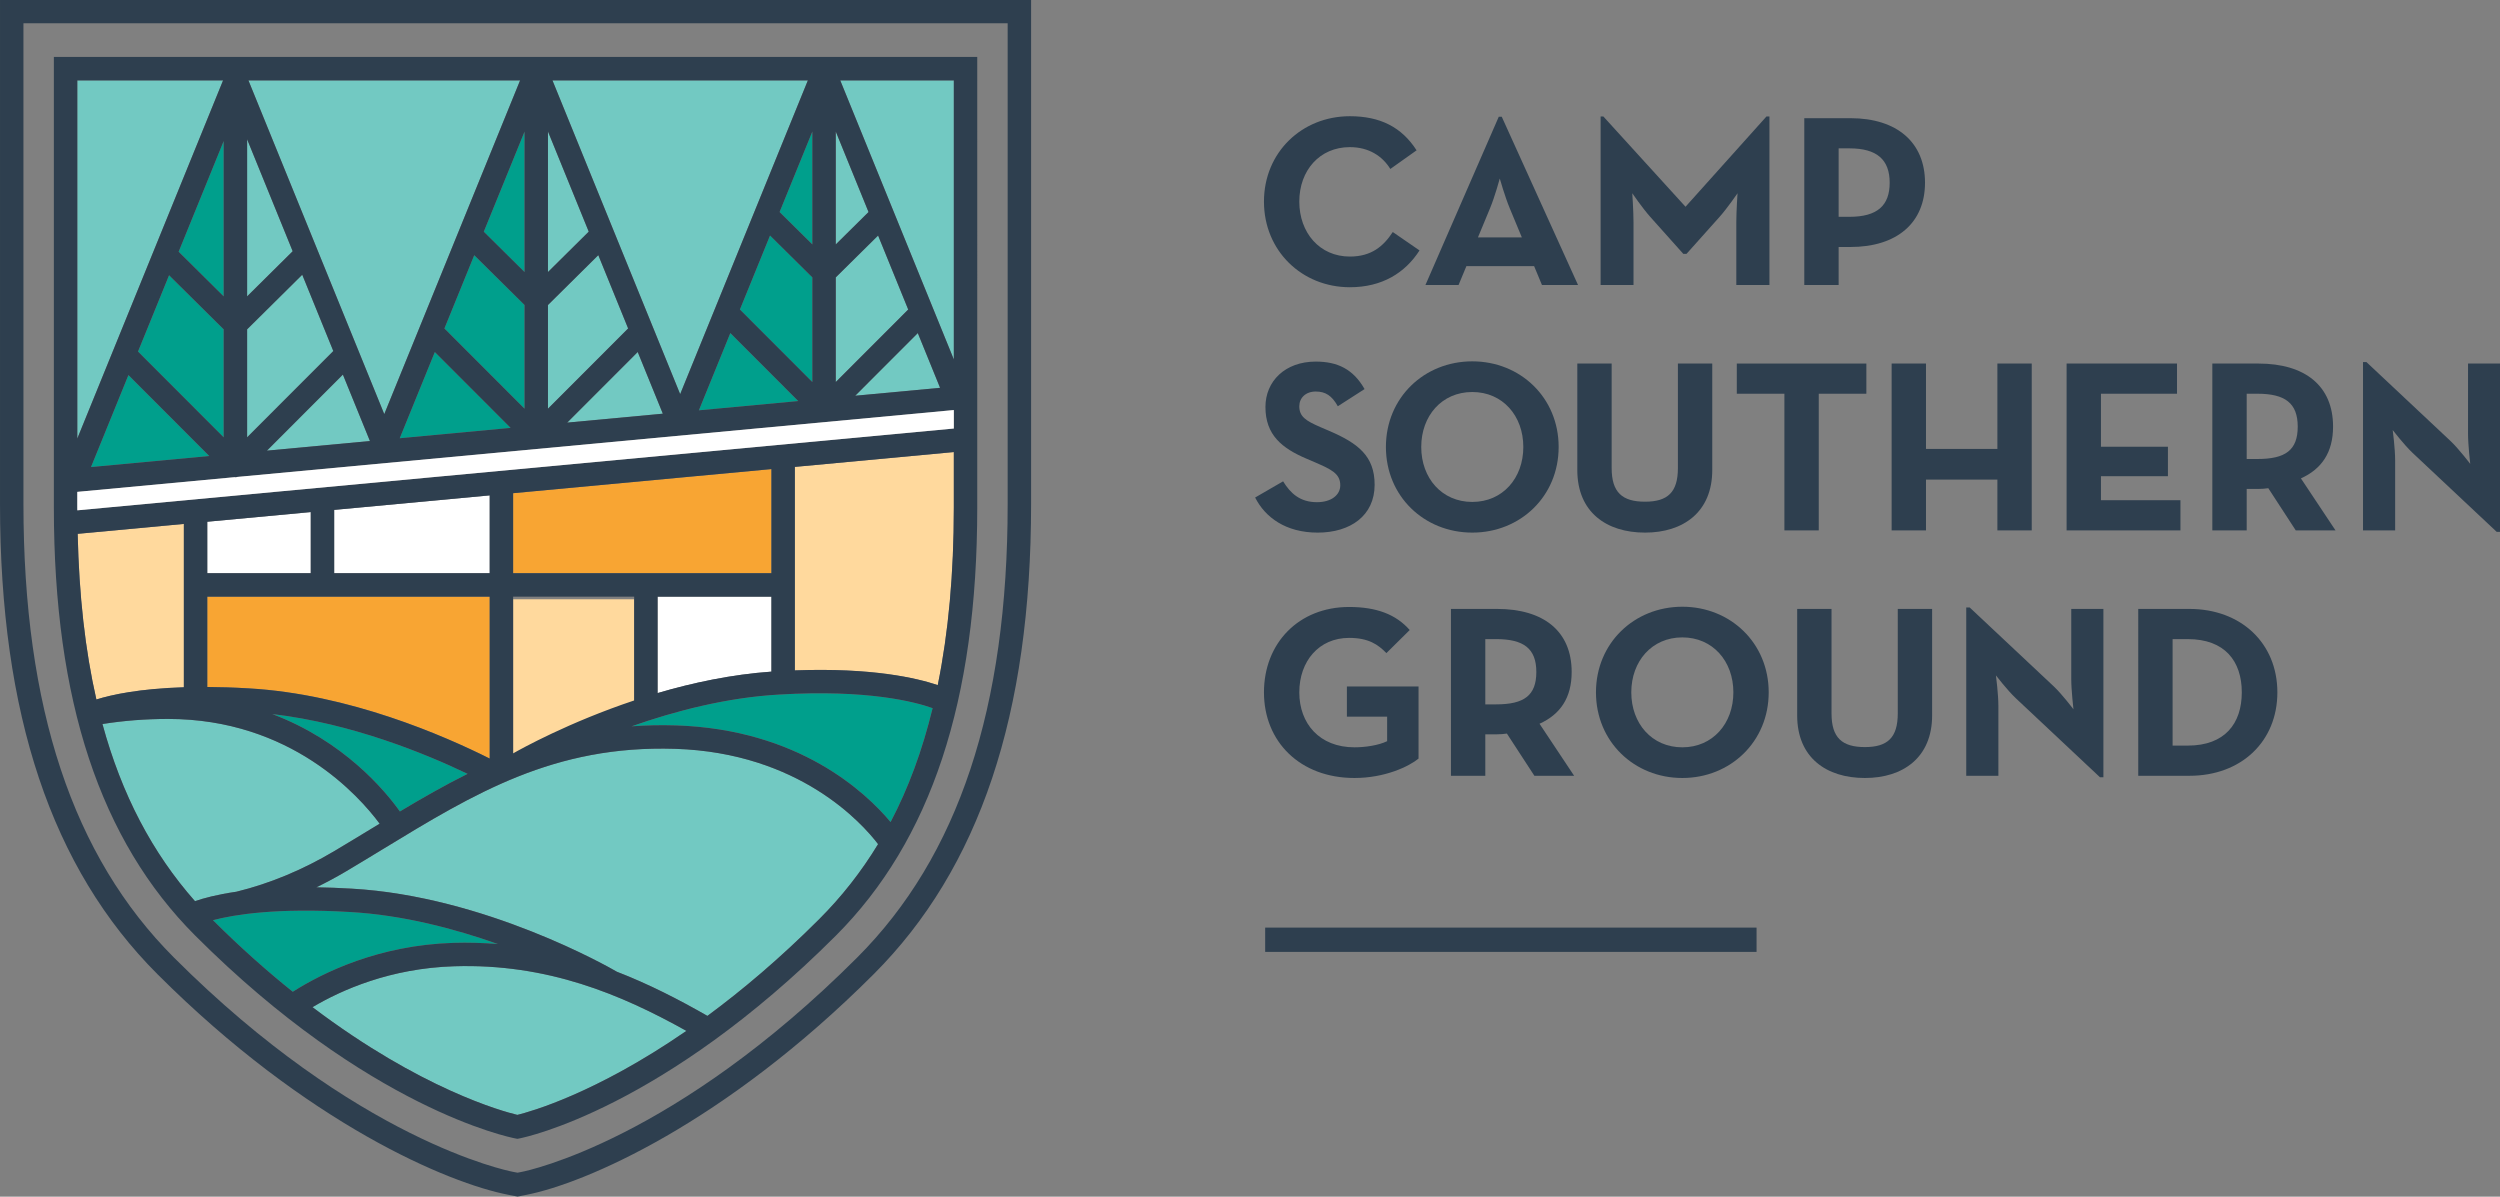 <?xml version="1.0" encoding="utf-8"?>
<svg xmlns="http://www.w3.org/2000/svg" viewBox="3.168 111.181 493.176 236.065" width="493.176px" height="236.065px" preserveAspectRatio="none"><rect x="3.168" y="111.181" width="493.176" height="236.065" fill="#808080" stroke="none"/><defs><clipPath id="clipPath18" clipPathUnits="userSpaceOnUse"><path id="path16" d="M 0,504 H 360 V 0 H 0 Z"/></clipPath></defs><g transform="matrix(1.569, 0, 0, -1.569, -32.646, 624.796)" id="g10" style=""><g id="g12"><g clip-path="url(#clipPath18)" id="g14"><g transform="translate(102.559,238.957)" id="g20"><path id="path22" style="fill:#ffd99d;fill-opacity:1;fill-rule:nonzero;stroke:none" d="M 0,0 C -8.208,-2.744 -14.205,-6.076 -15.218,-6.654 V 13.051 L 0,13.051 Z"/></g><g transform="translate(71.139,275.286)" id="g24"><path id="path26" style="fill:#72c9c2;fill-opacity:1;fill-rule:nonzero;stroke:none" d="M 0,0 -17.078,41.96 H 17.078 Z"/></g><g transform="translate(53.896,285.941)" id="g28"><path id="path30" style="fill:#72c9c2;fill-opacity:1;fill-rule:nonzero;stroke:none" d="M 0,0 6.931,6.868 10.836,-2.726 0,-13.573 Z"/></g><g transform="translate(53.896,290.089)" id="g32"><path id="path34" style="fill:#72c9c2;fill-opacity:1;fill-rule:nonzero;stroke:none" d="M 0,0 V 19.749 L 5.728,5.676 Z"/></g><g transform="translate(65.938,280.252)" id="g36"><path id="path38" style="fill:#72c9c2;fill-opacity:1;fill-rule:nonzero;stroke:none" d="M 0,0 3.399,-8.35 -9.55,-9.559 Z"/></g><g transform="translate(91.722,289.002)" id="g40"><path id="path42" style="fill:#72c9c2;fill-opacity:1;fill-rule:nonzero;stroke:none" d="M 0,0 6.329,6.267 10.079,-2.947 0,-13.036 Z"/></g><g transform="translate(91.722,293.149)" id="g44"><path id="path46" style="fill:#72c9c2;fill-opacity:1;fill-rule:nonzero;stroke:none" d="M 0,0 V 17.672 L 5.126,5.076 Z"/></g><g transform="translate(88.777,293.148)" id="g48"><path id="path50" style="fill:#009f8c;fill-opacity:1;fill-rule:nonzero;stroke:none" d="M 0,0 -5.122,5.072 0,17.657 Z"/></g><g transform="translate(82.451,295.265)" id="g52"><path id="path54" style="fill:#009f8c;fill-opacity:1;fill-rule:nonzero;stroke:none" d="M 0,0 6.325,-6.263 V -19.298 L -3.749,-9.212 Z"/></g><g transform="translate(77.496,283.091)" id="g56"><path id="path58" style="fill:#009f8c;fill-opacity:1;fill-rule:nonzero;stroke:none" d="M 0,0 9.527,-9.538 -4.411,-10.839 Z"/></g><g transform="translate(103.007,283.093)" id="g60"><path id="path62" style="fill:#72c9c2;fill-opacity:1;fill-rule:nonzero;stroke:none" d="M 0,0 3.156,-7.754 -8.867,-8.876 Z"/></g><g transform="translate(124.962,296.619)" id="g64"><path id="path66" style="fill:#009f8c;fill-opacity:1;fill-rule:nonzero;stroke:none" d="M 0,0 -4.119,4.074 0,14.194 Z"/></g><g transform="translate(119.641,297.738)" id="g68"><path id="path70" style="fill:#009f8c;fill-opacity:1;fill-rule:nonzero;stroke:none" d="M 0,0 5.322,-5.263 V -18.419 L -3.785,-9.3 Z"/></g><g transform="translate(114.65,285.476)" id="g72"><path id="path74" style="fill:#009f8c;fill-opacity:1;fill-rule:nonzero;stroke:none" d="M 0,0 8.537,-8.548 -3.954,-9.714 Z"/></g><g transform="translate(141.022,278.593)" id="g76"><path id="path78" style="fill:#72c9c2;fill-opacity:1;fill-rule:nonzero;stroke:none" d="m 0,0 -10.669,-0.996 7.868,7.877 z"/></g><g transform="translate(127.908,279.319)" id="g80"><path id="path82" style="fill:#72c9c2;fill-opacity:1;fill-rule:nonzero;stroke:none" d="M 0,0 V 13.156 L 5.322,18.419 9.107,9.117 Z"/></g><g transform="translate(127.908,296.619)" id="g84"><path id="path86" style="fill:#72c9c2;fill-opacity:1;fill-rule:nonzero;stroke:none" d="M 0,0 V 14.193 L 4.119,4.073 Z"/></g><g transform="translate(108.343,277.796)" id="g88"><path id="path90" style="fill:#72c9c2;fill-opacity:1;fill-rule:nonzero;stroke:none" d="M 0,0 -16.056,39.45 H 16.057 Z"/></g><g transform="translate(50.95,290.089)" id="g92"><path id="path94" style="fill:#009f8c;fill-opacity:1;fill-rule:nonzero;stroke:none" d="M 0,0 -5.664,5.613 0,19.53 Z"/></g><g transform="translate(44.083,292.746)" id="g96"><path id="path98" style="fill:#009f8c;fill-opacity:1;fill-rule:nonzero;stroke:none" d="M 0,0 6.868,-6.805 V -20.378 L -3.904,-9.593 Z"/></g><g transform="translate(38.973,280.192)" id="g100"><path id="path102" style="fill:#009f8c;fill-opacity:1;fill-rule:nonzero;stroke:none" d="M 0,0 10.162,-10.175 -4.706,-11.563 Z"/></g><g transform="translate(142.75,282.159)" id="g104"><path id="path106" style="fill:#72c9c2;fill-opacity:1;fill-rule:nonzero;stroke:none" d="M 0,0 -14.281,35.087 H 0 Z"/></g><g transform="translate(50.874,317.246)" id="g108"><path id="path110" style="fill:#72c9c2;fill-opacity:1;fill-rule:nonzero;stroke:none" d="M 0,0 -18.329,-45.032 V 0 Z"/></g><g transform="translate(61.896,262.968)" id="g112"><path id="path114" style="fill:#ffffff;fill-opacity:1;fill-rule:nonzero;stroke:none" d="m 0,0 v -7.688 h -13.009 v 6.474 z"/></g><g transform="translate(105.504,240.211)" id="g116"><path id="path118" style="fill:#ffffff;fill-opacity:1;fill-rule:nonzero;stroke:none" d="M 0,0 V 12.123 H 14.313 V 2.697 C 9.299,2.341 4.406,1.299 0,0"/></g><g transform="translate(84.395,231.977)" id="g120"><path id="path122" style="fill:#f8a533;fill-opacity:1;fill-rule:nonzero;stroke:none" d="M 0,0 C -5.652,2.838 -17.697,8.117 -30.323,8.826 -32.202,8.939 -33.917,8.99 -35.508,9 V 20.357 H 0 Z"/></g><g transform="translate(64.842,255.28)" id="g124"><path id="path126" style="fill:#ffffff;fill-opacity:1;fill-rule:nonzero;stroke:none" d="M 0,0 V 7.963 L 19.553,9.788 V 0 Z"/></g><g transform="translate(119.817,255.28)" id="g128"><path id="path130" style="fill:#f8a533;fill-opacity:1;fill-rule:nonzero;stroke:none" d="M 0,0 H -32.476 V 10.063 L 0,13.094 Z"/></g><g transform="translate(45.941,261.479)" id="g132"><path id="path134" style="fill:#ffd99d;fill-opacity:1;fill-rule:nonzero;stroke:none" d="m 0,0 v -20.537 c -5.589,-0.175 -9.075,-0.934 -10.999,-1.537 -1.41,6.195 -2.18,13.113 -2.35,20.828 z"/></g><g transform="translate(140.729,241.212)" id="g136"><path id="path138" style="fill:#ffd99d;fill-opacity:1;fill-rule:nonzero;stroke:none" d="M 0,0 C -2.604,0.882 -8.264,2.212 -17.967,1.85 V 27.437 L 2.021,29.302 V 22.316 C 2.021,14.012 1.348,6.62 0,0"/></g><g transform="translate(73.104,225.326)" id="g140"><path id="path142" style="fill:#009f8c;fill-opacity:1;fill-rule:nonzero;stroke:none" d="M 0,0 C -1.892,2.655 -7.063,8.853 -16.045,12.25 -6.092,11.085 3.176,7.291 8.513,4.731 5.617,3.286 2.806,1.679 0,0"/></g><g transform="translate(66.838,212.683)" id="g144"><path id="path146" style="fill:#009f8c;fill-opacity:1;fill-rule:nonzero;stroke:none" d="m 0,0 c 6.624,-0.372 13.156,-2.101 18.581,-4.024 -1.805,0.144 -3.664,0.205 -5.594,0.148 -9.398,-0.294 -16.401,-3.744 -20.189,-6.152 -3.207,2.571 -6.571,5.547 -10.035,9 C -14.548,-0.318 -9.198,0.551 0,0"/></g><g transform="translate(87.875,187.177)" id="g148"><path id="path150" style="fill:#72c9c2;fill-opacity:1;fill-rule:nonzero;stroke:none" d="m 0,0 c -1.816,0.432 -12.116,3.225 -25.756,13.544 3.655,2.168 9.78,4.889 17.799,5.14 C 3.778,19.058 13.042,15.14 21.249,10.561 9.829,2.676 1.595,0.39 0,0"/></g><g transform="translate(120.784,240.024)" id="g152"><path id="path154" style="fill:#009f8c;fill-opacity:1;fill-rule:nonzero;stroke:none" d="m 0,0 c 11.127,0.668 17.106,-0.925 19.299,-1.708 -1.284,-5.279 -3.03,-10.044 -5.284,-14.322 -3.132,3.746 -11.548,11.669 -27.008,12.153 -1.924,0.062 -3.769,0.016 -5.553,-0.115 C -13.128,-2.084 -6.61,-0.372 0,0"/></g><g transform="translate(43.947,236.959)" id="g156"><path id="path158" style="fill:#72c9c2;fill-opacity:1;fill-rule:nonzero;stroke:none" d="m 0,0 c 15.471,0 24.053,-9.721 26.611,-13.169 -0.376,-0.229 -0.752,-0.456 -1.13,-0.686 -1.492,-0.909 -3.003,-1.828 -4.545,-2.745 -4.003,-2.379 -8.149,-4.101 -12.324,-5.121 v 0 C 6.134,-22.082 4.445,-22.544 3.395,-22.91 -1.971,-16.841 -5.817,-9.517 -8.241,-0.639 -5.571,-0.218 -2.862,0 0,0"/></g><g transform="translate(125.832,211.792)" id="g160"><path id="path162" style="fill:#72c9c2;fill-opacity:1;fill-rule:nonzero;stroke:none" d="m 0,0 c -4.968,-4.968 -9.711,-8.96 -14.063,-12.167 -3.566,2.039 -7.323,3.98 -11.385,5.552 -0.914,0.531 -16.563,9.501 -33.375,10.447 -1.573,0.094 -3.034,0.145 -4.404,0.166 1.272,0.621 2.535,1.295 3.782,2.036 1.552,0.922 3.072,1.847 4.572,2.761 11.543,7.025 21.498,13.089 36.739,12.615 C -2.488,20.92 5.423,12.011 7.393,9.428 5.291,5.968 2.834,2.834 0,0"/></g><g transform="translate(50.874,317.246)" id="g164"><path id="path166" style="fill:#2e3f4f;fill-opacity:1;fill-rule:nonzero;stroke:none" d="M 0,0 -18.329,-45.032 V 0 Z M 91.877,-35.087 77.596,0 h 14.281 z m -2.022,-40.947 c -2.604,0.882 -8.264,2.213 -17.966,1.851 v 25.586 l 19.988,1.866 v -6.987 c 0,-8.304 -0.674,-15.696 -2.022,-22.316 m -14.897,-29.42 c -4.968,-4.968 -9.71,-8.96 -14.062,-12.167 -3.567,2.039 -7.324,3.98 -11.386,5.552 -0.913,0.531 -16.563,9.501 -33.374,10.447 -1.574,0.094 -3.035,0.145 -4.405,0.166 1.273,0.621 2.535,1.295 3.783,2.036 1.551,0.922 3.071,1.847 4.572,2.761 11.542,7.025 21.497,13.089 36.739,12.615 15.645,-0.49 23.556,-9.399 25.527,-11.982 -2.102,-3.46 -4.56,-6.594 -7.394,-9.428 m -37.957,-24.615 c -1.816,0.432 -12.116,3.225 -25.756,13.543 3.655,2.168 9.78,4.89 17.798,5.141 11.736,0.374 21,-3.544 29.207,-8.123 -11.42,-7.885 -19.654,-10.171 -21.249,-10.561 m -21.036,25.506 c 6.624,-0.373 13.156,-2.102 18.581,-4.024 -1.806,0.143 -3.664,0.204 -5.595,0.147 -9.397,-0.294 -16.4,-3.743 -20.189,-6.151 -3.207,2.57 -6.571,5.547 -10.034,9 2.689,0.709 8.038,1.579 17.237,1.028 m -22.892,24.276 c 15.471,0 24.054,-9.721 26.611,-13.169 -0.376,-0.229 -0.752,-0.457 -1.13,-0.687 -1.492,-0.908 -3.003,-1.828 -4.545,-2.744 -4.003,-2.379 -8.149,-4.102 -12.324,-5.121 l 10e-4,-0.001 c -2.479,-0.36 -4.168,-0.823 -5.218,-1.189 -5.366,6.07 -9.212,13.393 -11.635,22.271 2.67,0.421 5.378,0.64 8.24,0.64 m 1.995,24.52 v -20.537 c -5.59,-0.175 -9.075,-0.934 -10.999,-1.537 -1.411,6.195 -2.181,13.113 -2.351,20.828 z m 73.875,-6.199 H 36.467 v 10.063 l 32.476,3.031 z m 0.967,-15.256 c 11.127,0.667 17.105,-0.925 19.299,-1.708 -1.284,-5.28 -3.031,-10.044 -5.285,-14.323 -3.132,3.746 -11.548,11.67 -27.007,12.154 -1.925,0.061 -3.77,0.015 -5.554,-0.115 5.418,1.907 11.936,3.62 18.547,3.992 m -55.942,15.256 v 7.963 l 19.553,1.825 v -9.788 z m 19.553,-23.303 c -5.651,2.838 -17.697,8.116 -30.323,8.826 -1.879,0.113 -3.594,0.164 -5.185,0.174 v 11.357 h 35.508 z m 18.164,7.306 c -8.209,-2.744 -14.205,-6.076 -15.218,-6.654 v 19.705 h 15.218 z m 2.945,0.928 v 12.123 h 14.313 v -9.426 c -5.014,-0.357 -9.907,-1.398 -14.313,-2.697 m -43.608,22.757 v -7.688 H -1.987 v 6.474 z M 22.23,-91.921 c -1.892,2.655 -7.063,8.853 -16.046,12.25 9.954,-1.165 19.222,-4.959 24.559,-7.519 -2.896,-1.444 -5.707,-3.052 -8.513,-4.731 m -40.559,38.203 v 1.981 l 19.78,1.846 c 0.034,-0.002 0.064,-0.019 0.098,-0.019 0.094,0 0.179,0.036 0.27,0.054 l 90.058,8.405 v -2.322 L -18.325,-54.058 c 0,0.115 -0.004,0.225 -0.004,0.34 m 6.428,16.664 10.162,-10.175 -14.868,-1.388 z m 5.11,12.554 6.867,-6.805 v -13.573 l -10.772,10.785 z m 6.867,-2.657 -5.664,5.613 5.664,13.917 z M 20.265,-41.96 3.187,0 H 37.344 Z M 57.469,-39.45 41.413,0 h 32.113 z m 19.565,18.823 v 14.194 l 4.119,-10.12 z m 0,-17.3 v 13.156 l 5.321,5.263 3.786,-9.302 z m 13.114,-0.727 -10.669,-0.995 7.868,7.877 z m -26.372,6.884 8.537,-8.548 -12.491,-1.166 z m 4.991,12.262 5.321,-5.263 v -13.156 l -9.107,9.119 z m 5.321,-1.119 -4.119,4.074 4.119,10.12 z m -21.955,-13.526 3.156,-7.754 -12.023,-1.122 z m -25.511,-0.003 9.527,-9.537 -13.938,-1.301 z m 4.955,12.175 6.326,-6.263 V -41.28 l -10.075,10.087 z m 6.326,-2.117 -5.123,5.072 5.123,12.585 z m 2.945,0 v 17.672 l 5.126,-12.595 z m 0,-4.146 6.329,6.268 3.75,-9.215 -10.079,-10.089 z m -25.784,-8.75 3.398,-8.35 -12.948,-1.209 z M 3.022,-27.157 V -7.408 L 8.75,-21.481 Z m 0,-4.148 6.931,6.868 3.905,-9.594 -10.836,-10.847 z m 33.705,-101.721 0.282,-0.053 0.281,0.055 c 0.725,0.142 18.015,3.75 39.751,25.487 11.965,11.966 17.781,29.57 17.781,53.819 V 2.947 H -21.276 v -56.665 c 0,-24.248 5.816,-41.853 17.782,-53.819 21.739,-21.74 39.477,-25.346 40.221,-25.489"/></g><g transform="translate(149.52,263.995)" id="g168"><path id="path170" style="fill:#2e3f4f;fill-opacity:1;fill-rule:nonzero;stroke:none" d="m 0,0 c 0,-25.646 -6.193,-44.306 -18.933,-57.046 -22.935,-22.936 -41.351,-26.776 -42.124,-26.929 l -0.568,-0.112 -0.569,0.109 c -0.793,0.152 -19.678,3.991 -42.619,26.931 -12.74,12.74 -18.933,31.401 -18.933,57.047 V 60.431 H 0 Z m 0,63.377 h -123.746 -2.947 V 60.431 0 c 0,-26.468 6.476,-45.809 19.797,-59.13 18.824,-18.824 36.607,-26.295 44.147,-27.741 l 0.568,-0.109 0.564,-0.108 0.563,0.111 0.568,0.112 c 7.352,1.447 24.818,8.918 43.636,27.735 C -3.529,-45.809 2.946,-26.467 2.946,0 v 60.431 2.946 z"/></g><g transform="translate(32.544,263.529)" id="g172"><path id="path174" style="fill:#ffffff;fill-opacity:1;fill-rule:nonzero;stroke:none" d="m 0,0 v 1.981 l 19.781,1.846 c 0.033,-0.002 0.064,-0.019 0.098,-0.019 0.093,0 0.179,0.036 0.269,0.053 l 90.058,8.406 V 9.945 L 0.005,-0.34 C 0.005,-0.225 0,-0.116 0,0"/></g><g transform="translate(181.744,302.005)" id="g176"><path id="path178" style="fill:#2e3f4f;fill-opacity:1;fill-rule:nonzero;stroke:none" d="m 0,0 c 0,6.2 4.782,10.735 10.798,10.735 3.794,0 6.508,-1.357 8.391,-4.288 L 15.888,4.103 C 14.901,5.707 13.204,6.848 10.798,6.848 7.003,6.848 4.443,3.918 4.443,0 c 0,-3.918 2.56,-6.91 6.355,-6.91 2.714,0 4.226,1.295 5.398,3.085 l 3.363,-2.314 c -1.821,-2.838 -4.72,-4.628 -8.761,-4.628 C 4.782,-10.767 0,-6.201 0,0"/></g><g transform="translate(214.169,297.501)" id="g180"><path id="path182" style="fill:#2e3f4f;fill-opacity:1;fill-rule:nonzero;stroke:none" d="m 0,0 -1.512,3.64 c -0.617,1.481 -1.264,3.764 -1.264,3.764 0,0 -0.618,-2.283 -1.235,-3.764 L -5.522,0 Z m -2.9,15.178 h 0.37 L 7.064,-5.985 H 2.529 l -0.987,2.376 h -8.514 l -0.987,-2.376 h -4.165 z"/></g><g transform="translate(224.072,312.71)" id="g184"><path id="path186" style="fill:#2e3f4f;fill-opacity:1;fill-rule:nonzero;stroke:none" d="M 0,0 H 0.34 L 10.674,-11.353 20.855,0 h 0.37 V -21.194 H 17.06 v 7.867 c 0,1.419 0.154,3.671 0.154,3.671 0,0 -1.265,-1.851 -2.251,-2.961 l -4.165,-4.659 h -0.402 l -4.164,4.659 c -0.987,1.11 -2.252,2.961 -2.252,2.961 0,0 0.154,-2.252 0.154,-3.671 v -7.867 H 0 Z"/></g><g transform="translate(255.356,300.092)" id="g188"><path id="path190" style="fill:#2e3f4f;fill-opacity:1;fill-rule:nonzero;stroke:none" d="M 0,0 C 3.517,0 5.059,1.419 5.059,4.288 5.059,7.188 3.455,8.607 0,8.607 H -1.357 V 0 Z m -5.677,12.401 h 5.801 c 5.861,0 9.378,-3.054 9.378,-8.113 0,-5.06 -3.548,-8.083 -9.378,-8.083 h -1.481 v -4.781 h -4.32 z"/></g><g transform="translate(180.634,264.798)" id="g192"><path id="path194" style="fill:#2e3f4f;fill-opacity:1;fill-rule:nonzero;stroke:none" d="m 0,0 3.517,2.036 c 0.926,-1.512 2.129,-2.622 4.257,-2.622 1.789,0 2.931,0.894 2.931,2.128 0,1.481 -1.172,2.006 -3.147,2.87 L 6.479,4.874 c -3.116,1.327 -5.183,2.992 -5.183,6.509 0,3.24 2.468,5.708 6.324,5.708 2.746,0 4.72,-0.957 6.139,-3.456 l -3.363,-2.159 c -0.74,1.326 -1.542,1.851 -2.776,1.851 -1.265,0 -2.067,-0.802 -2.067,-1.851 0,-1.296 0.802,-1.82 2.653,-2.622 l 1.08,-0.463 c 3.67,-1.573 5.738,-3.177 5.738,-6.787 0,-3.887 -3.054,-6.016 -7.158,-6.016 C 3.856,-4.412 1.265,-2.499 0,0"/></g><g transform="translate(214.353,271.154)" id="g196"><path id="path198" style="fill:#2e3f4f;fill-opacity:1;fill-rule:nonzero;stroke:none" d="m 0,0 c 0,3.918 -2.592,6.91 -6.417,6.91 -3.826,0 -6.417,-2.992 -6.417,-6.91 0,-3.918 2.591,-6.91 6.417,-6.91 C -2.592,-6.91 0,-3.918 0,0 m -17.276,0 c 0,6.2 4.812,10.766 10.859,10.766 C -0.371,10.766 4.442,6.2 4.442,0 c 0,-6.201 -4.813,-10.767 -10.859,-10.767 -6.047,0 -10.859,4.566 -10.859,10.767"/></g><g transform="translate(221.141,268.254)" id="g200"><path id="path202" style="fill:#2e3f4f;fill-opacity:1;fill-rule:nonzero;stroke:none" d="M 0,0 V 13.388 H 4.319 V 0.246 c 0,-3.053 1.326,-4.226 4.195,-4.226 2.838,0 4.134,1.173 4.134,4.226 v 13.142 h 4.319 V 0 c 0,-5.306 -3.671,-7.867 -8.453,-7.867 C 3.67,-7.867 0,-5.306 0,0"/></g><g transform="translate(247.179,277.848)" id="g204"><path id="path206" style="fill:#2e3f4f;fill-opacity:1;fill-rule:nonzero;stroke:none" d="M 0,0 H -5.985 V 3.795 H 10.304 V 0 H 4.319 V -17.183 H 0 Z"/></g><g transform="translate(260.661,281.642)" id="g208"><path id="path210" style="fill:#2e3f4f;fill-opacity:1;fill-rule:nonzero;stroke:none" d="m 0,0 h 4.32 v -10.736 h 8.977 V 0 h 4.318 v -20.978 h -4.318 v 6.386 H 4.32 v -6.386 H 0 Z"/></g><g transform="translate(282.659,281.642)" id="g212"><path id="path214" style="fill:#2e3f4f;fill-opacity:1;fill-rule:nonzero;stroke:none" d="M 0,0 H 13.882 V -3.795 H 4.32 v -6.663 h 8.421 V -14.16 H 4.32 v -3.023 h 9.994 v -3.795 H 0 Z"/></g><g transform="translate(306.66,269.642)" id="g216"><path id="path218" style="fill:#2e3f4f;fill-opacity:1;fill-rule:nonzero;stroke:none" d="M 0,0 C 3.517,0 5.059,1.11 5.059,4.072 5.059,7.033 3.455,8.206 0,8.206 H -1.357 V 0 Z M 9.81,-8.977 H 4.813 L 1.358,-3.671 C 0.957,-3.733 0.525,-3.764 0.124,-3.764 h -1.481 v -5.213 h -4.32 V 12 h 5.801 c 5.861,0 9.378,-2.807 9.378,-7.928 0,-3.27 -1.45,-5.337 -4.042,-6.509 z"/></g><g transform="translate(326.159,270.413)" id="g220"><path id="path222" style="fill:#2e3f4f;fill-opacity:1;fill-rule:nonzero;stroke:none" d="m 0,0 c -1.049,0.987 -2.499,2.869 -2.499,2.869 0,0 0.308,-2.314 0.308,-3.826 V -9.749 H -6.232 V 11.414 H -5.8 L 4.782,1.481 c 1.017,-0.957 2.467,-2.869 2.467,-2.869 0,0 -0.277,2.375 -0.277,3.825 v 8.792 h 4.041 V -9.934 h -0.432 z"/></g><g transform="translate(181.744,240.302)" id="g224"><path id="path226" style="fill:#2e3f4f;fill-opacity:1;fill-rule:nonzero;stroke:none" d="m 0,0 c 0,6.2 4.381,10.735 10.705,10.735 3.424,0 5.892,-0.925 7.62,-2.899 l -2.931,-2.9 C 14.345,6.015 13.142,6.848 10.705,6.848 6.911,6.848 4.443,3.918 4.443,0 c 0,-3.918 2.53,-6.91 6.94,-6.91 1.358,0 3.024,0.247 4.103,0.771 v 3.085 H 10.427 V 0.74 h 9.008 V -8.329 C 18.232,-9.317 15.209,-10.767 11.383,-10.767 4.535,-10.767 0,-6.201 0,0"/></g><g transform="translate(210.93,238.791)" id="g228"><path id="path230" style="fill:#2e3f4f;fill-opacity:1;fill-rule:nonzero;stroke:none" d="M 0,0 C 3.517,0 5.059,1.11 5.059,4.072 5.059,7.033 3.455,8.206 0,8.206 H -1.357 V 0 Z M 9.81,-8.977 H 4.813 L 1.358,-3.671 C 0.957,-3.733 0.525,-3.764 0.124,-3.764 h -1.481 v -5.213 h -4.32 V 12 h 5.801 c 5.861,0 9.378,-2.807 9.378,-7.928 0,-3.27 -1.45,-5.337 -4.042,-6.509 z"/></g><g transform="translate(240.763,240.302)" id="g232"><path id="path234" style="fill:#2e3f4f;fill-opacity:1;fill-rule:nonzero;stroke:none" d="m 0,0 c 0,3.918 -2.592,6.91 -6.417,6.91 -3.826,0 -6.417,-2.992 -6.417,-6.91 0,-3.918 2.591,-6.91 6.417,-6.91 C -2.592,-6.91 0,-3.918 0,0 m -17.276,0 c 0,6.2 4.812,10.766 10.859,10.766 C -0.371,10.766 4.442,6.2 4.442,0 c 0,-6.201 -4.813,-10.767 -10.859,-10.767 -6.047,0 -10.859,4.566 -10.859,10.767"/></g><g transform="translate(248.785,237.402)" id="g236"><path id="path238" style="fill:#2e3f4f;fill-opacity:1;fill-rule:nonzero;stroke:none" d="M 0,0 V 13.388 H 4.319 V 0.246 c 0,-3.053 1.326,-4.226 4.195,-4.226 2.838,0 4.134,1.173 4.134,4.226 v 13.142 h 4.319 V 0 c 0,-5.306 -3.671,-7.867 -8.453,-7.867 C 3.67,-7.867 0,-5.306 0,0"/></g><g transform="translate(276.273,239.562)" id="g240"><path id="path242" style="fill:#2e3f4f;fill-opacity:1;fill-rule:nonzero;stroke:none" d="m 0,0 c -1.049,0.987 -2.499,2.869 -2.499,2.869 0,0 0.308,-2.314 0.308,-3.826 V -9.749 H -6.232 V 11.414 H -5.8 L 4.782,1.481 c 1.017,-0.957 2.467,-2.869 2.467,-2.869 0,0 -0.277,2.375 -0.277,3.825 v 8.792 h 4.041 V -9.934 h -0.432 z"/></g><g transform="translate(297.9,233.608)" id="g244"><path id="path246" style="fill:#2e3f4f;fill-opacity:1;fill-rule:nonzero;stroke:none" d="m 0,0 c 4.658,0 6.786,2.776 6.786,6.694 0,3.918 -2.128,6.694 -6.786,6.694 H -1.913 V 0 Z M -6.232,17.183 H 0.216 C 6.663,17.183 11.26,12.895 11.26,6.694 11.26,0.493 6.694,-3.795 0.216,-3.795 h -6.448 z"/></g><path id="path248" style="fill:#2e3f4f;fill-opacity:1;fill-rule:nonzero;stroke:none" d="m 243.678,207.67 h -61.782 v 3.054 h 61.782 z"/></g></g></g></svg>